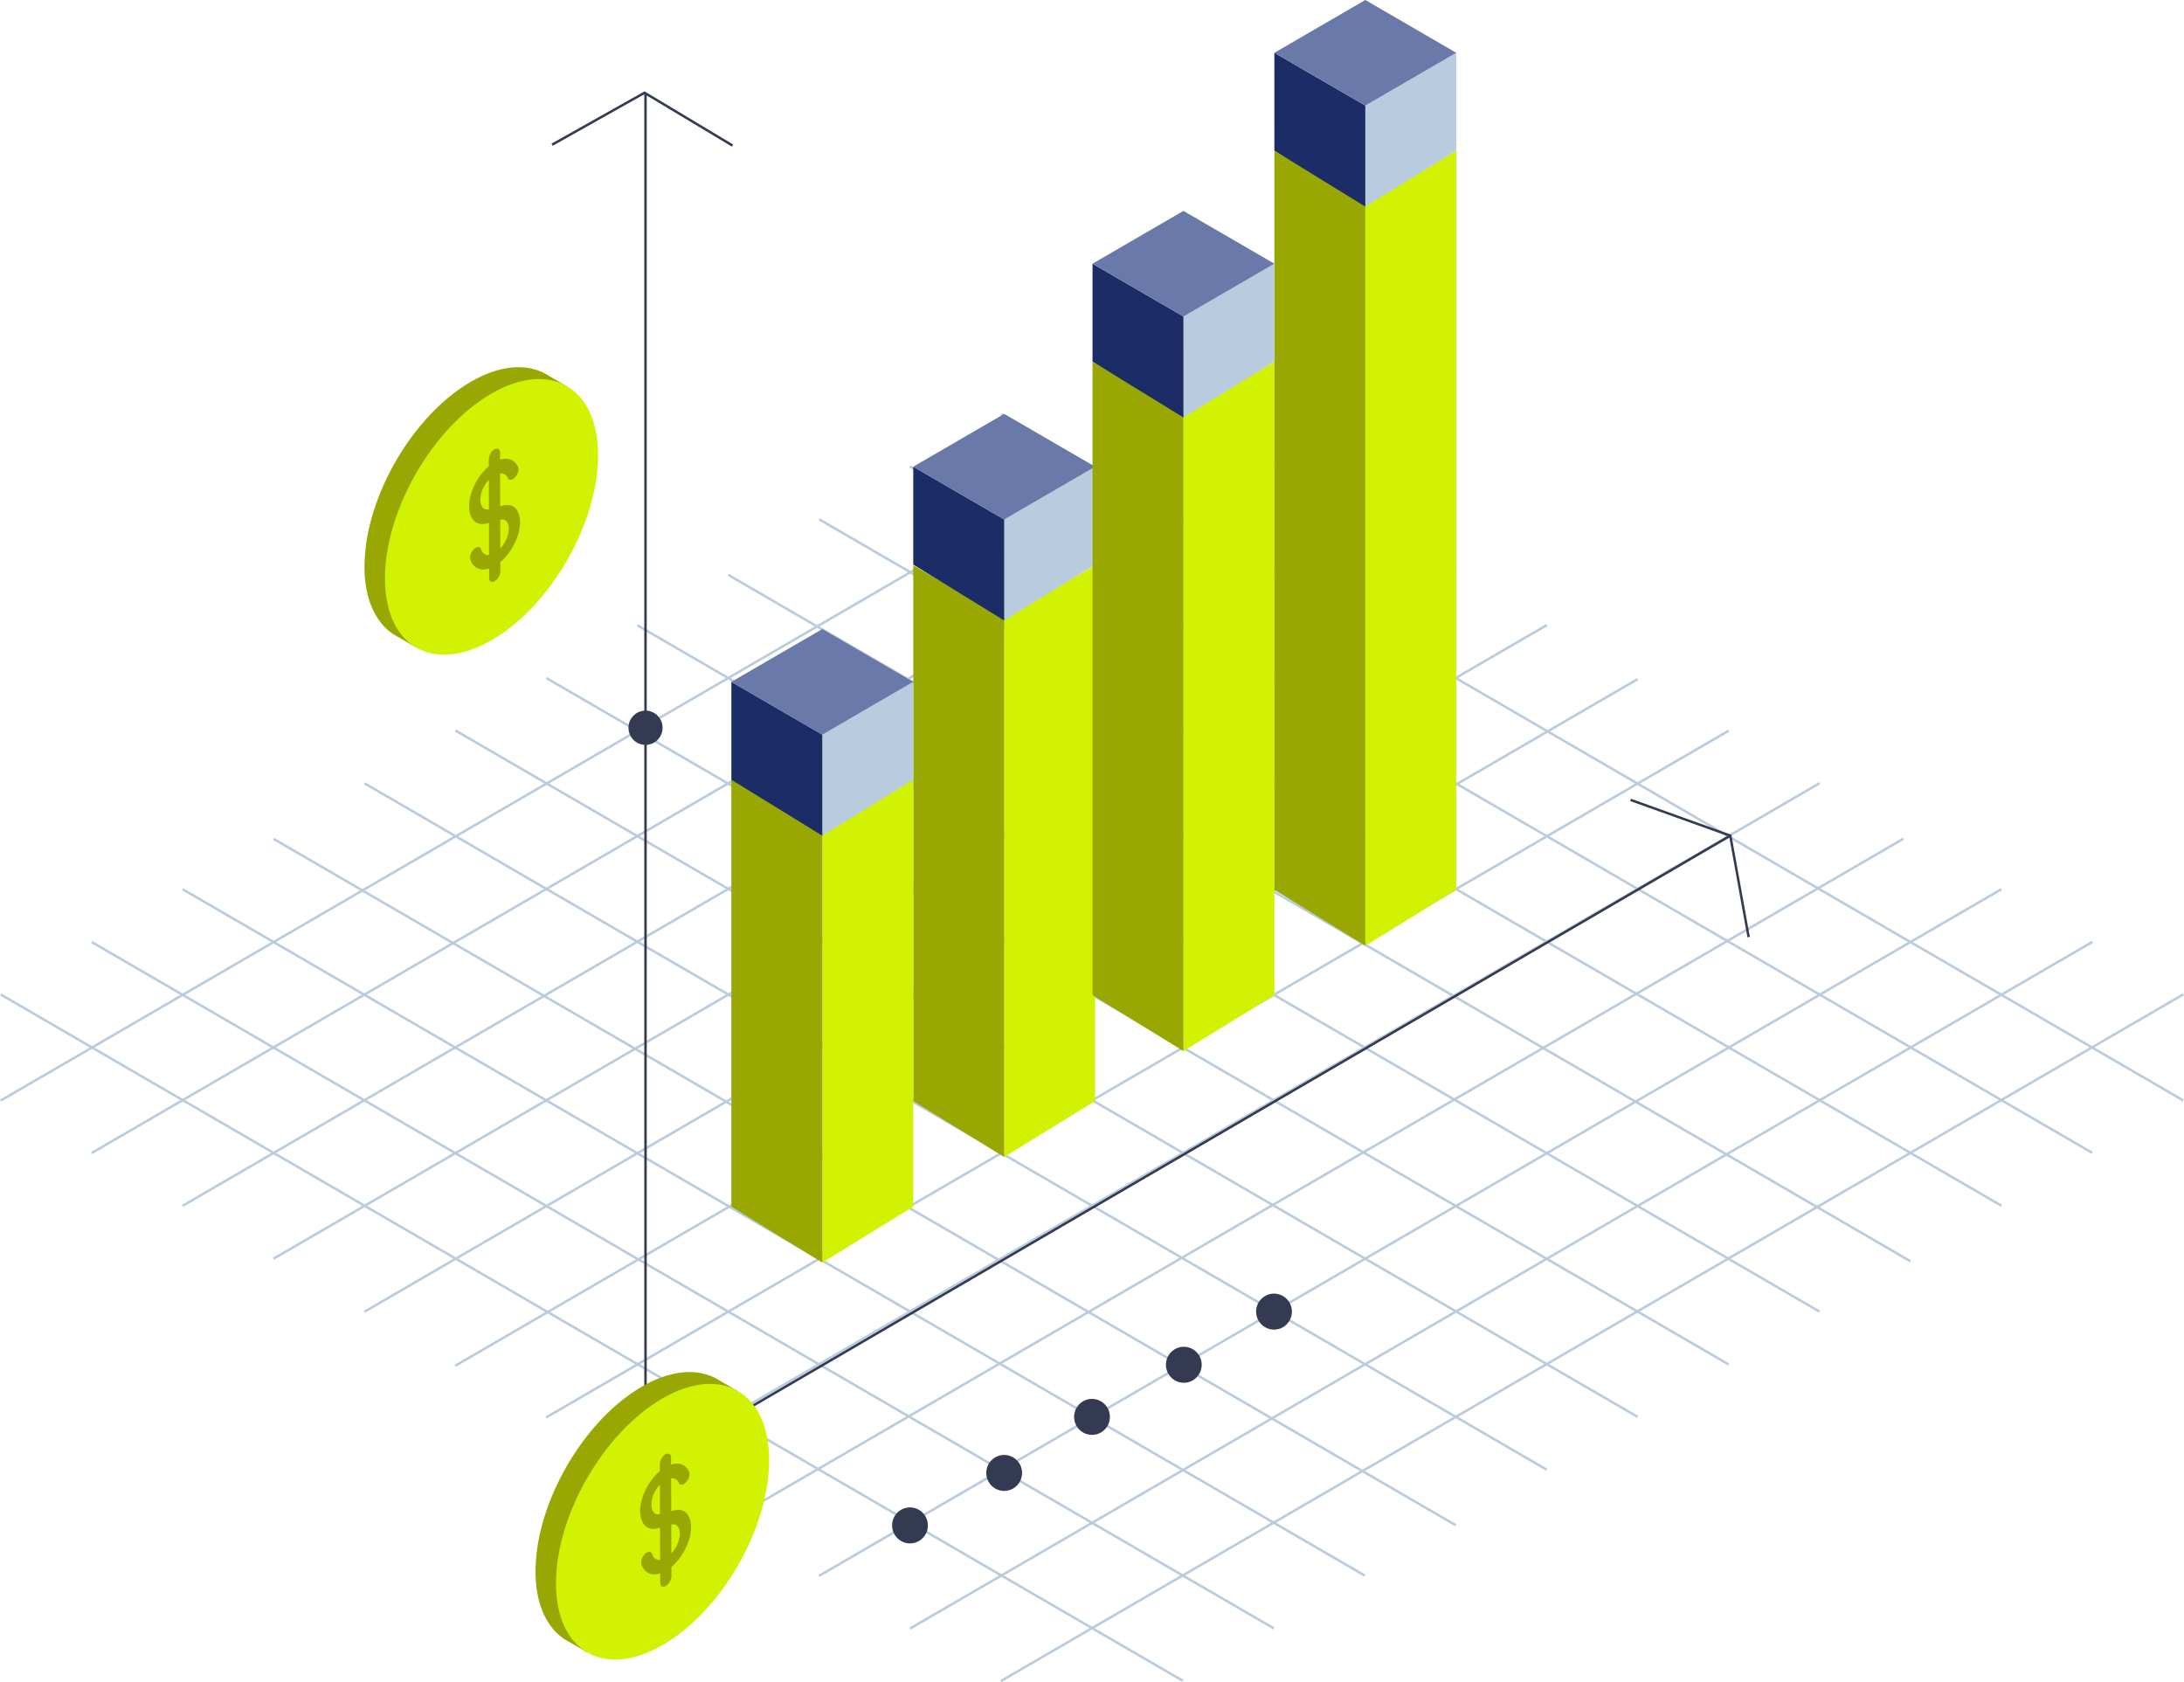 <svg id="illustration-3d-column-chart" xmlns="http://www.w3.org/2000/svg" viewBox="0 0 891.63 686.594">
  <path d="m148.754 535.44 482.745-280.296m-519.871 258.66 482.745-280.296M74.502 492.206 557.247 211.91M37.377 470.655l482.745-280.296M.25 449.238l482.746-280.296m-297.172 388.55 482.745-280.296M223.005 578.542 705.75 298.246M260.131 599.96l482.745-280.297m-448.52 302.971L777.1 342.339M334.327 643.262l482.745-280.296M371.508 664.75l482.745-280.296M408.634 686.162l482.745-280.296M408.689 169.01l482.634 280.159m-519.76-258.741 482.635 280.159m-519.76-258.608 482.634 280.158m-519.76-257.483 482.634 280.159m-519.76-259.6 482.635 280.159m-519.75-258.608L705.7 556.922M185.938 298.181l482.633 280.16M148.81 319.732 631.443 599.89M111.684 342.407l482.634 280.16M74.558 362.965l482.634 280.159M37.432 384.517l482.634 280.158M.306 405.935l482.635 280.158" fill="none" stroke="#b9cbdf" stroke-miterlimit="10"/>
  <path d="M409.961 252.264v219.99l37.125-22.832v-218.71l-37.125 21.552z" fill="#d2f204"/>
  <path d="m372.835 230.713 37.126 21.551.009 219.99-37.125-22.832v-218.71z" fill="#99a703"/>
  <path d="m372.835 230.713 37.126-21.55 37.13 21.55-37.121 21.551-37.126-21.551z" fill="#eff5ab"/>
  <path d="M409.961 212.043v41.237l37.125-22.833v-39.955l-37.125 21.551z" fill="#b9cbdf"/>
  <path d="m372.835 190.492 37.126 21.551.009 41.237-37.125-22.833v-39.955z" fill="#1b2c67"/>
  <path d="m372.835 190.492 37.126-21.55 37.13 21.55-37.121 21.551-37.126-21.551z" fill="#6879aa"/>
  <path d="M335.709 339.515v175.841l37.126-22.833v-174.56l-37.126 21.552z" fill="#d2f204"/>
  <path d="m298.584 317.964 37.125 21.55v175.842l-37.125-22.833v-174.56z" fill="#99a703"/>
  <path d="m298.584 317.964 37.125-21.55 37.126 21.55-37.126 21.55-37.125-21.55z" fill="#eff5ab"/>
  <path d="M483.141 169.203v259.833l37.126-22.832V147.652l-37.126 21.551z" fill="#d2f204"/>
  <path d="m446.015 147.652 37.126 21.551.009 259.833-37.125-22.832V147.652z" fill="#99a703"/>
  <path d="m446.015 147.652 37.126-21.55 37.13 21.55-37.121 21.551-37.126-21.551z" fill="#eff5ab"/>
  <path d="M557.393 83.117v302.907l37.125-22.833V61.566l-37.125 21.551z" fill="#d2f204"/>
  <path d="m520.267 61.566 37.126 21.551v302.907l-37.126-22.833V61.566z" fill="#99a703"/>
  <path d="m520.267 61.566 37.126-21.551 37.126 21.551-37.126 21.551-37.126-21.551z" fill="#eff5ab"/>
  <path d="M557.393 43.101v41.237l37.125-22.832V21.55L557.393 43.1z" fill="#b9cbdf"/>
  <path d="m520.267 21.551 37.126 21.55v41.237l-37.126-22.832V21.55z" fill="#1b2c67"/>
  <path d="M520.267 21.551 557.393 0l37.126 21.551-37.126 21.55-37.126-21.55z" fill="#6879aa"/>
  <path d="M483.141 129.188v41.236l37.126-22.832v-39.955l-37.126 21.55z" fill="#b9cbdf"/>
  <path d="m446.015 107.637 37.126 21.55.009 41.237-37.125-22.832v-39.955z" fill="#1b2c67"/>
  <path d="m446.015 107.637 37.126-21.551 37.13 21.551-37.121 21.55-37.126-21.55z" fill="#6879aa"/>
  <path d="M335.709 299.872v41.236l37.126-22.832v-39.955l-37.126 21.55z" fill="#b9cbdf"/>
  <path d="m298.584 278.321 37.125 21.55v41.237l-37.125-22.832v-39.955z" fill="#1b2c67"/>
  <path d="m298.584 278.321 37.125-21.551 37.126 21.551-37.126 21.561-37.125-21.55z" fill="#6879aa"/>
  <path d="M263.536 37.862v561.486l442.86-258.24" fill="none" stroke="#333a52" stroke-miterlimit="10"/>
  <path d="m225.403 59.065 37.724-21.203 35.929 21.55m366.64 267.085 40.7 14.61 7.498 41.384" fill="none" stroke="#333a52" stroke-miterlimit="10"/>
  <ellipse fill="#333a52" cx="263.536" cy="297.054" rx="6.96" ry="6.998"/>
  <ellipse fill="#333a52" cx="263.536" cy="599.348" rx="2.343" ry="2.356"/>
  <ellipse fill="#333a52" cx="445.815" cy="578.34" rx="7.305" ry="7.344"/>
  <ellipse fill="#333a52" cx="409.961" cy="601.217" rx="7.305" ry="7.344"/>
  <ellipse fill="#333a52" cx="371.508" cy="622.634" rx="7.305" ry="7.344"/>
  <ellipse fill="#333a52" cx="483.299" cy="557.07" rx="7.305" ry="7.344"/>
  <ellipse fill="#333a52" cx="520.122" cy="535.372" rx="7.305" ry="7.344"/>
  <path d="m231.464 157.69-8.348-4.846c-7.91-4.622-18.851-3.994-30.941 3.023a63.02 63.02 0 0 0-3.853 2.444c-.122.09-.245.17-.367.25a73.507 73.507 0 0 0-6.783 5.33c-4.116 3.634-7.852 7.677-11.247 11.995-.088.112-.18.22-.28.35a106.43 106.43 0 0 0-8.323 12.45c-.208.366-.409.735-.613 1.103-3.15 5.672-5.807 11.64-7.829 17.812-1.818 5.549-3.129 11.294-3.723 17.11-.58 5.696-.504 11.609.754 17.214 1.49 6.639 4.886 13.145 10.672 16.946.152.1 9.285 5.39 9.285 5.39l61.596-106.562Z" fill="#99a703"/>
  <path d="m231.422 157.762-.02.035c.1.045.205.083.305.13l-.285-.165Z" fill="none"/>
  <path d="M200.815 261.239c-24.033 13.95-43.575 2.754-43.654-25.012-.078-27.756 19.337-61.566 43.37-75.517 24.026-13.947 43.567-2.75 43.646 25.007.078 27.765-19.337 61.576-43.362 75.522Z" fill="#d2f204"/>
  <path d="M212.31 213.088c-.009-3-1.06-5.336-2.886-6.41-1.484-.85-3.403-.579-5.223-.055l-.038-13.396c1.384-.101 2.528.47 3.115 1.84.338.86 1.204 1 2.126.466a3.95 3.95 0 0 0 .838-.67c1.162-1.207 1.765-3.073 1.3-4.178-1.296-3.038-4.07-4.095-7.395-3.034l-.008-2.86c-.004-1.456-1.05-2.056-2.312-1.324-1.261.733-2.276 2.528-2.272 3.986l.008 2.86c-4.606 3.879-8.061 10.657-8.045 16.346.01 3.39 1.353 6.035 3.47 6.912 1.435.57 3.038.314 4.64-.111l.037 13.087c-1.555.116-2.772-.693-3.263-2.345-.302-.977-1.224-1.197-2.215-.621a3.736 3.736 0 0 0-.652.489c-1.211 1.125-1.887 2.976-1.543 4.18 1.08 3.584 4.096 4.949 7.688 3.818l.01 3.81c.005 1.458 1.027 2.071 2.289 1.34 1.26-.733 2.3-2.543 2.297-4l-.01-3.783c4.604-3.88 8.06-10.658 8.044-16.347Zm-14.35-5.285c-1.12-.445-1.852-1.956-1.857-3.806-.008-2.746 1.416-5.93 3.475-8.165l.035 12.08c-.608.07-1.191.072-1.653-.109Zm6.29 16.083-.034-11.77c.778-.115 1.458-.117 1.969.176.95.572 1.536 1.86 1.54 3.456.008 2.747-1.44 5.946-3.476 8.138Zm97.042 343.968-8.348-4.846c-7.91-4.621-18.851-3.994-30.941 3.024a63.02 63.02 0 0 0-3.853 2.444c-.122.083-.245.161-.367.245a73.507 73.507 0 0 0-6.783 5.326c-4.116 3.633-7.852 7.676-11.247 11.994-.088.112-.18.22-.28.349a106.43 106.43 0 0 0-8.323 12.45c-.21.365-.41.735-.613 1.103-3.15 5.672-5.807 11.64-7.83 17.812-1.817 5.55-3.128 11.295-3.722 17.112-.58 5.695-.504 11.608.754 17.213 1.49 6.638 4.886 13.145 10.672 16.946.152.1 9.285 5.39 9.285 5.39l61.596-106.562Z" fill="#99a703"/>
  <path d="m301.25 567.927-.02.034c.1.045.205.084.304.13l-.284-.164Z" fill="none"/>
  <path d="M270.643 671.404c-24.034 13.95-43.575 2.753-43.654-25.012-.078-27.757 19.337-61.567 43.37-75.518 24.025-13.946 43.567-2.75 43.646 25.007.078 27.766-19.337 61.576-43.362 75.523Z" fill="#d2f204"/>
  <path d="M282.138 623.252c-.009-2.999-1.06-5.335-2.886-6.41-1.484-.85-3.403-.578-5.223-.055l-.038-13.395c1.384-.102 2.528.47 3.115 1.84.338.86 1.204 1 2.126.466.278-.163.562-.386.838-.67 1.162-1.208 1.765-3.074 1.3-4.179-1.296-3.037-4.07-4.094-7.395-3.034l-.008-2.859c-.004-1.456-1.05-2.056-2.312-1.324-1.261.732-2.276 2.528-2.272 3.986l.008 2.86c-4.6 3.88-8.06 10.657-8.04 16.345.01 3.391 1.358 6.035 3.47 6.912 1.44.57 3.04.314 4.64-.11l.04 13.086c-1.553.117-2.77-.693-3.261-2.344-.302-.978-1.224-1.197-2.215-.622a3.736 3.736 0 0 0-.652.49c-1.21 1.124-1.887 2.975-1.543 4.18 1.081 3.584 4.097 4.948 7.69 3.817l.01 3.812c.004 1.456 1.026 2.07 2.288 1.338 1.26-.732 2.3-2.542 2.297-4l-.01-3.783c4.603-3.88 8.06-10.658 8.043-16.347Zm-14.35-5.284c-1.12-.445-1.852-1.957-1.857-3.806-.008-2.746 1.416-5.931 3.475-8.165l.035 12.079c-.608.07-1.191.073-1.653-.108Zm6.29 16.082-.034-11.77c.778-.114 1.458-.116 1.969.176.95.573 1.536 1.86 1.54 3.457.008 2.746-1.44 5.946-3.476 8.137Z" fill="#99a703"/>
</svg>
